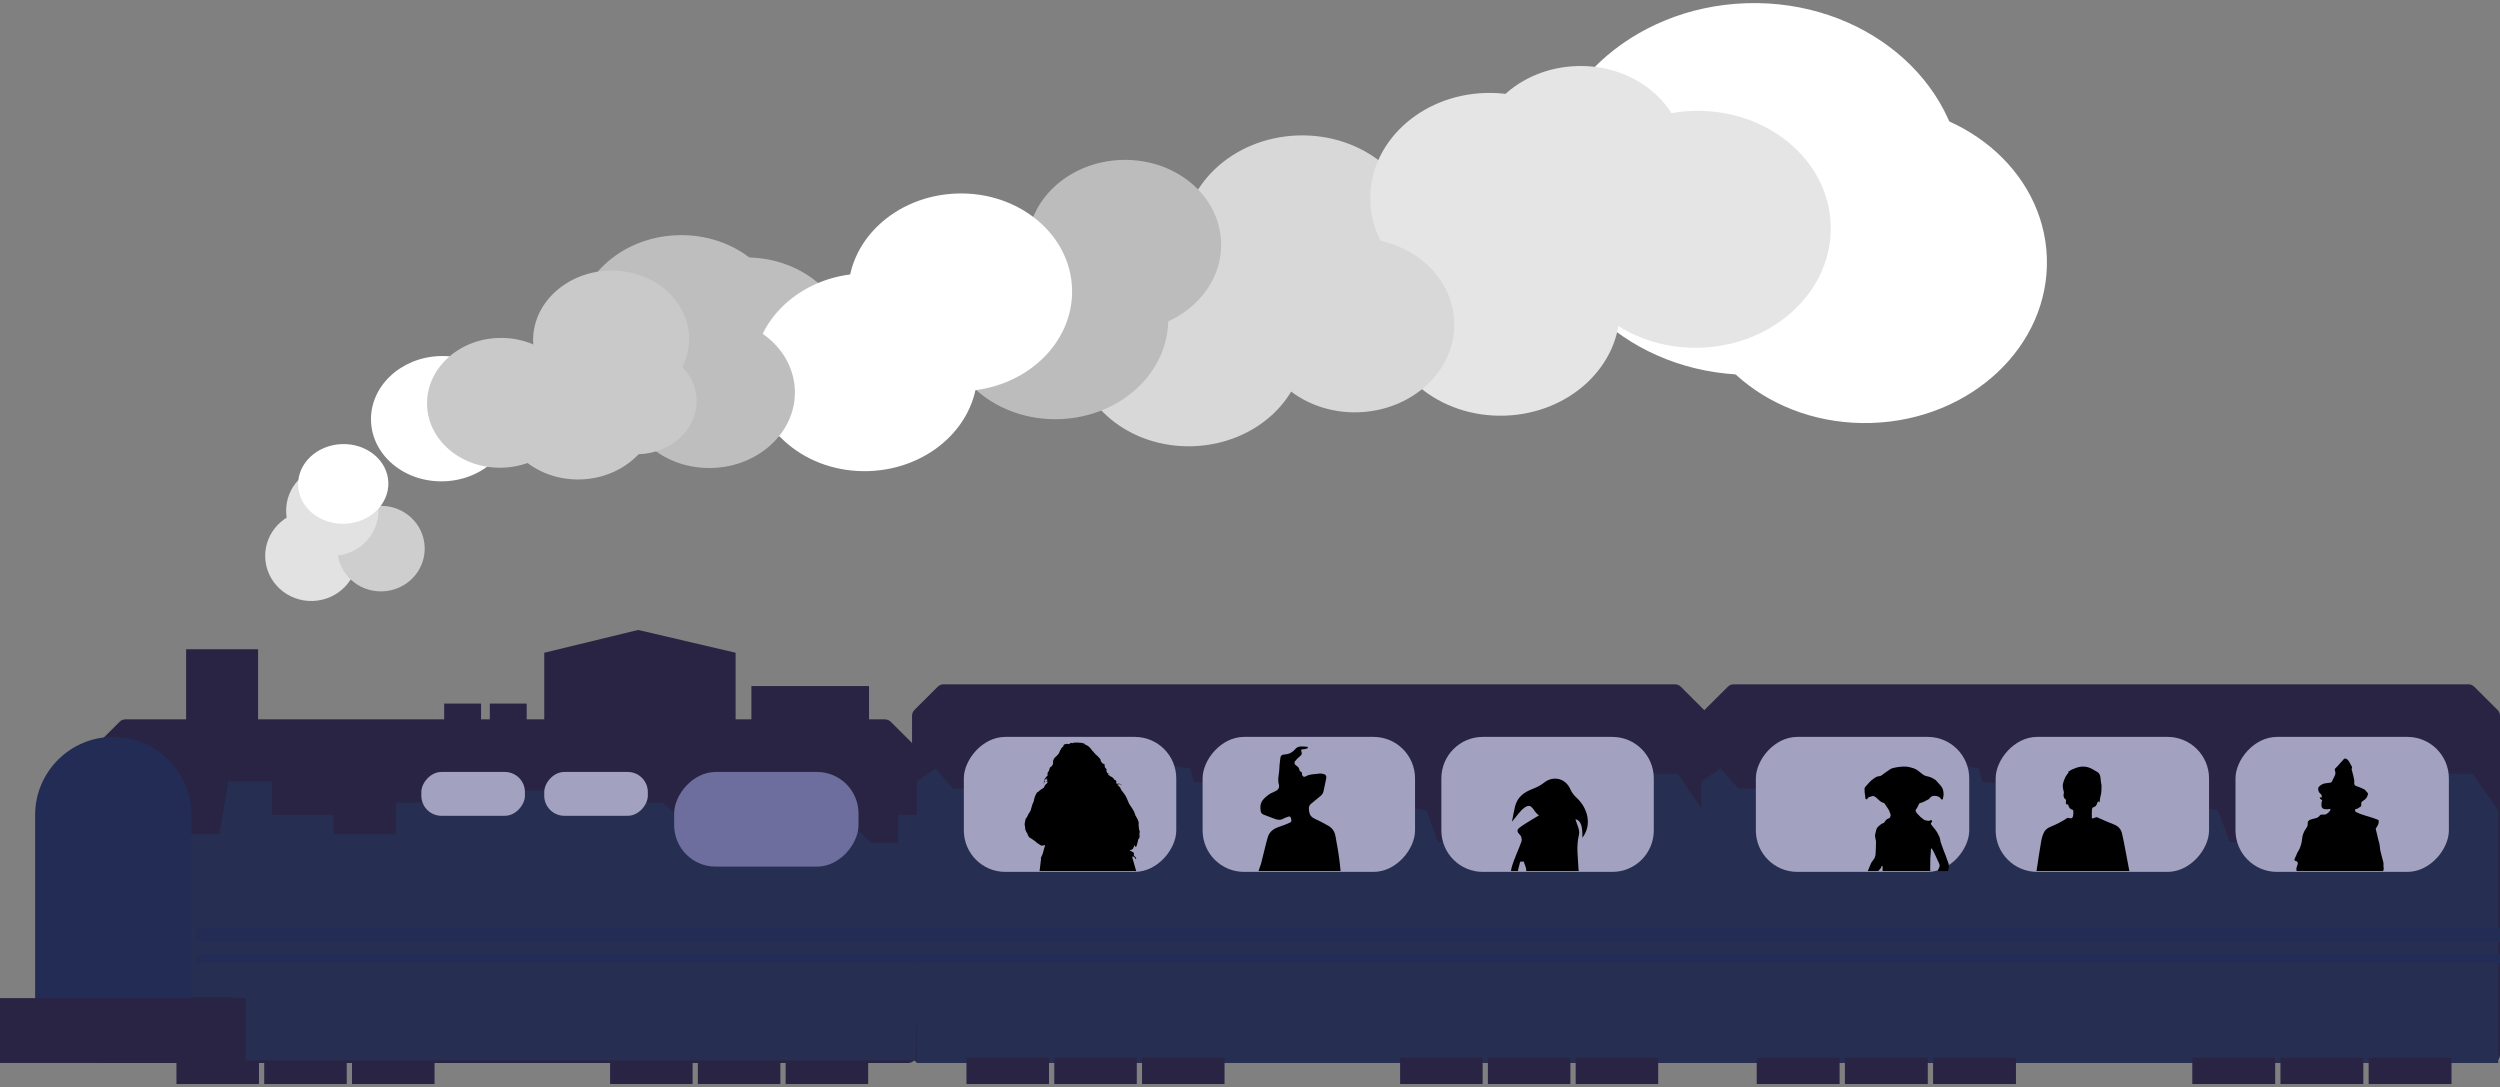 <?xml version="1.0" encoding="UTF-8"?> <svg xmlns="http://www.w3.org/2000/svg" width="729" height="317" viewBox="0 0 729 317" fill="none"><rect x="0" y="0" width="729" height="317" fill="#808080" stroke="none"/><path d="M497.602 208.725V307.546C497.602 308.883 496.518 309.966 495.182 309.966H268.37C267.033 309.966 265.95 308.883 265.95 307.546V208.725C265.95 208.082 266.205 207.466 266.66 207.012L273.432 200.249C273.886 199.796 274.501 199.542 275.142 199.542H488.409C489.05 199.542 489.665 199.796 490.119 200.249L496.892 207.012C497.346 207.466 497.602 208.082 497.602 208.725Z" fill="#292443"></path><path d="M496.578 236.35V309.967H267.23V227.915L272.824 224.081L277.909 229.96H287.317L340.459 223.058L347.07 224.081L348.087 227.915L403.008 234.049L415.976 236.35L419.281 245.552H467.083L475.728 225.614H489.204L496.578 236.35Z" fill="#262F52"></path><rect width="24.061" height="7.668" transform="matrix(-1 0 0 1 483.527 308.433)" fill="#292443"></rect><rect width="24.061" height="7.668" transform="matrix(-1 0 0 1 357.078 308.433)" fill="#292443"></rect><rect width="24.061" height="7.668" transform="matrix(-1 0 0 1 457.93 308.433)" fill="#292443"></rect><rect width="24.061" height="7.668" transform="matrix(-1 0 0 1 331.484 308.433)" fill="#292443"></rect><rect width="24.061" height="7.668" transform="matrix(-1 0 0 1 432.336 308.433)" fill="#292443"></rect><rect width="24.061" height="7.668" transform="matrix(-1 0 0 1 305.887 308.433)" fill="#292443"></rect><rect width="61.944" height="39.364" rx="12.1" transform="matrix(-1 0 0 1 343 214.879)" fill="#A2A2C0"></rect><path d="M482.246 226.979C482.246 220.296 476.829 214.879 470.146 214.879H432.402C425.719 214.879 420.302 220.296 420.302 226.979V242.143C420.302 248.826 425.719 254.243 432.402 254.243H470.146C476.829 254.243 482.246 248.826 482.246 242.143V226.979Z" fill="#A2A2C0"></path><rect width="61.944" height="39.364" rx="12.1" transform="matrix(-1 0 0 1 412.625 214.879)" fill="#A2A2C0"></rect><rect width="233.444" height="4.09" transform="matrix(-1 0 0 1 498.117 270.602)" fill="#222C54"></rect><rect width="233.444" height="2.556" transform="matrix(-1 0 0 1 498.117 278.271)" fill="#222C54"></rect><path d="M729 208.728V307.546C729 308.883 727.917 309.966 726.58 309.966H498.745C497.409 309.966 496.325 308.883 496.325 307.546V208.728C496.325 208.083 496.582 207.466 497.039 207.011L503.845 200.245C504.298 199.795 504.911 199.542 505.551 199.542H719.775C720.414 199.542 721.027 199.795 721.481 200.245L728.286 207.011C728.743 207.466 729 208.083 729 208.728Z" fill="#292443"></path><path d="M728.488 236.35V309.967H496.069V227.915L501.737 224.081L506.891 229.96H516.425L570.278 223.058L576.977 224.081L578.008 227.915L633.665 234.049L646.806 236.35L650.156 245.552H698.598L707.359 225.614H721.016L728.488 236.35Z" fill="#262F52"></path><rect width="232.932" height="4.09" transform="matrix(-1 0 0 1 729 270.602)" fill="#222C54"></rect><rect width="232.932" height="2.556" transform="matrix(-1 0 0 1 729 278.271)" fill="#222C54"></rect><rect width="24.167" height="7.668" transform="matrix(-1 0 0 1 714.859 308.433)" fill="#292443"></rect><rect width="24.167" height="7.668" transform="matrix(-1 0 0 1 587.852 308.433)" fill="#292443"></rect><rect width="24.167" height="7.668" transform="matrix(-1 0 0 1 689.148 308.433)" fill="#292443"></rect><rect width="24.167" height="7.668" transform="matrix(-1 0 0 1 562.141 308.433)" fill="#292443"></rect><rect width="24.167" height="7.668" transform="matrix(-1 0 0 1 663.441 308.433)" fill="#292443"></rect><rect width="24.167" height="7.668" transform="matrix(-1 0 0 1 536.43 308.433)" fill="#292443"></rect><rect width="62.218" height="39.364" rx="12.1" transform="matrix(-1 0 0 1 574.227 214.879)" fill="#A2A2C0"></rect><rect width="62.218" height="39.364" rx="12.1" transform="matrix(-1 0 0 1 714.09 214.879)" fill="#A2A2C0"></rect><rect width="62.218" height="39.364" rx="12.1" transform="matrix(-1 0 0 1 644.156 214.879)" fill="#A2A2C0"></rect><path d="M267.234 218.949V307.547C267.234 308.883 266.151 309.967 264.814 309.967H29.811C28.475 309.967 27.392 308.883 27.392 307.547V218.949C27.392 218.307 27.647 217.691 28.102 217.237L34.874 210.474C35.328 210.021 35.943 209.766 36.584 209.766H258.042C258.683 209.766 259.298 210.021 259.752 210.474L266.524 217.237C266.979 217.691 267.234 218.307 267.234 218.949Z" fill="#292443"></path><rect width="24.061" height="7.668" transform="matrix(-1 0 0 1 253.156 308.433)" fill="#292443"></rect><rect width="24.061" height="7.668" transform="matrix(-1 0 0 1 126.711 308.433)" fill="#292443"></rect><rect width="24.061" height="7.668" transform="matrix(-1 0 0 1 227.559 308.433)" fill="#292443"></rect><rect width="24.061" height="7.668" transform="matrix(-1 0 0 1 101.109 308.433)" fill="#292443"></rect><rect width="24.061" height="7.668" transform="matrix(-1 0 0 1 201.961 308.433)" fill="#292443"></rect><rect width="24.061" height="7.668" transform="matrix(-1 0 0 1 75.516 308.433)" fill="#292443"></rect><path d="M268.516 237.628L266.98 309.2H68.092V290.795H56.317H45.823V243.251H63.996L66.556 227.915H79.355V237.628H97.272V243.251H115.446V234.049H125.173L148.978 230.471H161.009L180.974 234.049H193.261L199.148 239.417H247.27L254.181 245.807H261.86V237.628H268.516Z" fill="#262F52"></path><path d="M55.805 237.66C55.805 225.078 45.605 214.878 33.023 214.878C20.442 214.878 10.242 225.078 10.242 237.66V305.366H55.805V237.66Z" fill="#222C54"></path><rect width="71.671" height="18.915" transform="matrix(-1 0 0 1 71.672 291.051)" fill="#292443"></rect><rect width="34.3" height="12.781" transform="matrix(-1 0 0 1 253.41 200.053)" fill="#292443"></rect><path d="M214.504 190.339L186.091 183.693L158.703 190.339V212.833H214.504V190.339Z" fill="#292443"></path><rect width="10.751" height="6.646" transform="matrix(-1 0 0 1 153.582 205.165)" fill="#292443"></rect><rect width="10.751" height="6.646" transform="matrix(-1 0 0 1 140.273 205.165)" fill="#292443"></rect><rect width="20.989" height="25.561" transform="matrix(-1 0 0 1 75.258 189.317)" fill="#292443"></rect><rect width="30.204" height="12.781" rx="5.859" transform="matrix(-1 0 0 1 188.906 225.103)" fill="#A2A2C0"></rect><rect width="30.204" height="12.781" rx="5.859" transform="matrix(-1 0 0 1 153.07 225.103)" fill="#A2A2C0"></rect><rect width="53.754" height="27.606" rx="12.1" transform="matrix(-1 0 0 1 250.34 225.103)" fill="#6D6E9D"></rect><rect width="211.43" height="4.09" transform="matrix(-1 0 0 1 268.77 270.602)" fill="#222C54"></rect><rect width="211.43" height="2.556" transform="matrix(-1 0 0 1 268.77 278.271)" fill="#222C54"></rect><g clip-path="url(#clip0_2002_850)"><path d="M335.152 275.686C334.805 275.904 334.457 276.122 334.11 276.34C333.963 276.372 333.825 276.392 333.692 276.432C332.47 276.798 331.238 277.131 329.984 277.384C329.862 277.408 329.741 277.429 329.619 277.45C329.335 277.498 329.301 277.479 329.233 277.204C329.183 277.007 329.142 276.809 329.091 276.588C329.003 276.627 328.922 276.657 328.847 276.7C328.698 276.784 328.566 276.791 328.505 276.614C328.429 276.394 328.275 276.407 328.067 276.403C327.714 276.395 327.362 276.318 327.01 276.27C326.931 276.586 327.085 276.745 327.405 276.671C327.715 276.601 328.064 276.828 328.032 277.127C327.972 277.707 327.972 278.309 327.618 278.824C327.455 279.06 327.26 279.276 327.083 279.505C327.031 279.573 326.969 279.649 326.958 279.726C326.88 280.246 326.803 280.766 326.749 281.288C326.692 281.842 326.661 282.397 326.62 282.952C326.617 282.976 326.629 283.011 326.616 283.025C326.402 283.247 326.553 283.493 326.571 283.727C326.6 284.076 326.645 284.426 326.698 284.773C326.717 284.891 326.749 285.026 326.825 285.115C326.925 285.232 327.065 285.326 327.204 285.405C327.429 285.533 327.492 285.724 327.499 285.953C327.504 286.148 327.52 286.343 327.542 286.536C327.561 286.701 327.593 286.864 327.624 287.053C327.555 287.034 327.514 287.022 327.47 287.009C327.421 287.093 327.374 287.174 327.327 287.255C327.307 287.253 327.287 287.251 327.268 287.248C327.236 287.086 327.203 286.925 327.161 286.709C327.14 286.797 327.117 286.838 327.124 286.873C327.219 287.306 327.309 287.741 327.422 288.172C327.478 288.382 327.5 288.579 327.417 288.789C327.374 288.896 327.35 289.018 327.351 289.133C327.359 289.586 327.038 289.777 326.688 289.998C326.086 290.378 325.419 290.314 324.764 290.334C324.128 290.353 323.488 290.348 322.852 290.307C322.388 290.276 321.929 290.169 321.466 290.098C321.312 290.073 321.291 289.987 321.31 289.855C321.427 289.026 321.51 288.195 321.444 287.355C321.427 287.128 321.448 286.898 321.444 286.67C321.442 286.58 321.419 286.49 321.405 286.399C321.382 286.242 321.346 286.084 321.338 285.925C321.328 285.738 321.329 285.554 321.172 285.41C321.152 285.392 321.139 285.357 321.137 285.328C321.12 285.098 321.114 284.867 321.092 284.638C321.064 284.337 321.026 284.037 320.994 283.754C320.911 283.729 320.833 283.705 320.751 283.68C320.889 283.374 320.745 283.118 320.681 282.862C320.527 282.244 320.322 281.636 320.178 281.014C320.102 280.687 320.095 280.342 320.087 280.003C320.085 279.9 320.175 279.793 320.229 279.691C320.258 279.638 320.314 279.595 320.334 279.539C320.405 279.336 320.337 279.265 320.116 279.28C319.941 279.292 319.764 279.302 319.59 279.292C319.311 279.277 319.093 279.116 319.042 278.866C318.918 278.254 318.799 277.641 318.699 277.025C318.628 276.587 318.61 276.141 318.539 275.703C318.47 275.283 318.607 274.925 318.822 274.576C318.906 274.439 318.972 274.292 319.046 274.15C319.027 274.13 319.009 274.11 318.989 274.09C318.481 274.144 317.973 274.228 317.465 274.24C317.051 274.249 316.863 274.445 316.773 274.782C316.743 274.892 316.747 275.013 316.745 275.129C316.743 275.348 316.698 275.545 316.493 275.682C316.454 275.708 316.411 275.754 316.403 275.797C316.336 276.185 316.274 276.575 316.218 276.965C316.211 277.012 316.243 277.078 316.28 277.114C316.534 277.361 316.6 277.692 316.622 278.002C316.659 278.534 316.877 279.006 317.129 279.449C317.474 280.054 317.518 280.645 317.312 281.287C317.082 282.001 316.879 282.724 316.665 283.443C316.63 283.557 316.62 283.663 316.774 283.712C316.801 283.721 316.833 283.753 316.836 283.778C316.875 284.035 316.891 284.29 316.781 284.537C316.775 284.435 316.767 284.334 316.764 284.232C316.758 284.089 316.66 284.065 316.535 284.061C316.527 284.089 316.515 284.113 316.516 284.136C316.549 284.716 316.591 285.295 316.619 285.876C316.646 286.462 316.79 287.044 316.69 287.637C316.657 287.837 316.585 287.971 316.372 288.026C315.876 288.154 315.382 288.288 314.888 288.416C314.845 288.427 314.793 288.434 314.753 288.423C314.256 288.282 313.892 288.59 313.489 288.761C313.472 288.769 313.46 288.787 313.443 288.795C313.237 288.875 313.088 288.99 313.04 289.217C313.015 289.342 312.901 289.402 312.757 289.437C312.469 289.506 312.195 289.627 311.908 289.689C311.383 289.803 310.855 289.904 310.323 289.985C309.422 290.124 308.519 290.044 307.618 289.963C307.348 289.939 307.079 289.906 306.795 289.875C306.808 289.789 306.817 289.724 306.825 289.666C306.596 289.457 306.65 289.188 306.638 288.936C306.635 288.852 306.645 288.767 306.644 288.682C306.622 287.753 306.794 286.863 307.351 286.088C307.556 285.802 307.896 285.603 308.175 285.365C308.217 285.33 308.264 285.301 308.357 285.233C308.212 285.241 308.124 285.255 308.039 285.246C307.999 285.242 307.951 285.202 307.93 285.166C307.921 285.152 307.968 285.087 308.001 285.075C308.97 284.724 309.609 283.932 310.453 283.414C310.508 283.381 310.551 283.282 310.547 283.215C310.537 283.012 310.516 282.808 310.473 282.608C310.37 282.118 310.249 281.631 310.142 281.14C310.116 281.019 310.052 280.989 309.929 280.982C308.897 280.92 307.866 280.849 306.835 280.784C306.545 280.766 306.249 280.788 305.981 280.64C305.872 280.58 305.809 280.514 305.819 280.393C305.819 280.381 305.819 280.368 305.818 280.356C305.785 279.997 305.786 280.001 305.412 280.045C305.122 280.079 304.83 280.098 304.538 280.124C304.395 280.137 304.287 280.116 304.31 279.941C304.324 279.836 304.265 279.799 304.161 279.797C304.083 279.797 304.005 279.787 303.927 279.783C303.677 279.772 303.638 279.728 303.638 279.495C303.638 278.835 303.65 278.173 303.629 277.514C303.589 276.223 303.546 274.932 303.471 273.644C303.426 272.855 303.312 272.071 303.242 271.284C303.185 270.644 303.149 270.003 303.101 269.364C303.053 268.704 302.987 268.046 302.956 267.387C302.927 266.765 302.822 266.149 302.89 265.519C302.936 265.093 302.858 264.657 302.856 264.224C302.853 263.732 302.848 263.238 302.893 262.749C302.992 261.68 303.079 260.613 303.06 259.536C303.037 258.283 303.079 257.028 303.094 255.774C303.096 255.66 303.105 255.558 302.974 255.487C302.929 255.463 302.895 255.366 302.908 255.313C303.214 253.958 303.28 252.573 303.474 251.205C303.497 251.04 303.523 250.874 303.548 250.709C303.553 250.672 303.572 250.632 303.561 250.599C303.421 250.135 303.694 249.757 303.876 249.377C304.151 248.806 304.243 248.194 304.417 247.599C304.499 247.32 304.598 247.045 304.678 246.764C304.709 246.656 304.708 246.541 304.725 246.395C304.632 246.421 304.584 246.433 304.538 246.446C304.395 246.487 304.256 246.55 304.11 246.568C303.802 246.607 303.513 246.585 303.256 246.365C303.036 246.176 302.769 246.036 302.524 245.873C302.454 245.827 302.378 245.785 302.322 245.727C301.839 245.238 301.24 244.888 300.675 244.498C300.654 244.484 300.634 244.465 300.611 244.458C299.996 244.252 299.83 243.73 299.635 243.223C299.56 243.028 299.46 242.839 299.343 242.663C299.038 242.204 298.896 241.708 298.912 241.167C298.915 241.064 298.912 240.949 298.867 240.86C298.761 240.655 298.744 240.454 298.79 240.233C298.873 239.833 298.935 239.429 299.012 239.028C299.068 238.737 299.23 238.504 299.446 238.296C299.517 238.227 299.56 238.124 299.6 238.031C299.678 237.854 299.721 237.662 299.818 237.497C300.021 237.155 300.253 236.826 300.467 236.489C300.507 236.427 300.524 236.352 300.544 236.28C300.702 235.733 300.853 235.183 301.018 234.636C301.061 234.489 301.135 234.348 301.21 234.211C301.441 233.793 301.51 233.333 301.609 232.879C301.738 232.285 302.001 231.742 302.307 231.215C302.352 231.137 302.424 231.039 302.504 231.018C302.786 230.944 302.911 230.703 303.115 230.548C303.402 230.33 303.692 230.102 304.016 229.941C304.387 229.757 304.509 229.444 304.655 229.12C304.719 228.974 304.822 228.837 304.934 228.719C305.124 228.516 305.421 228.398 305.465 228.081C305.472 228.031 305.517 227.984 305.569 227.894C305.379 227.958 305.259 227.997 305.092 228.053C305.174 227.913 305.229 227.814 305.288 227.718C305.329 227.651 305.387 227.592 305.416 227.522C305.486 227.353 305.405 227.271 305.208 227.298C305.147 227.307 305.086 227.319 305.011 227.332C305.116 227.22 305.213 227.116 305.346 226.975C305.072 226.996 304.907 227.102 304.811 227.259C304.719 227.409 304.687 227.593 304.638 227.732C304.683 227.786 304.748 227.844 304.739 227.857C304.625 228.024 304.519 228.204 304.373 228.344C304.275 228.438 304.116 228.476 303.963 228.508C304.468 228.388 304.472 227.977 304.553 227.615C304.619 227.318 304.611 226.979 304.9 226.784C305.099 226.651 305.126 226.409 305.343 226.287C305.485 226.207 305.553 225.815 305.507 225.718C305.458 225.745 305.41 225.772 305.383 225.786C305.449 225.574 305.498 225.357 305.585 225.157C305.635 225.043 305.741 224.946 305.837 224.856C305.915 224.783 305.925 224.727 305.928 224.614C305.931 224.404 306.028 224.193 306.103 223.988C306.2 223.72 306.44 223.579 306.676 223.439C306.714 223.416 306.763 223.392 306.779 223.358C306.861 223.184 306.94 223.007 307.008 222.829C307.102 222.583 307.11 222.341 307.058 222.075C307.025 221.91 307.147 221.712 307.218 221.535C307.288 221.362 307.363 221.186 307.474 221.035C307.578 220.893 307.729 220.784 307.86 220.662C307.985 220.546 308.121 220.441 308.234 220.316C308.444 220.084 308.642 219.842 308.843 219.601C308.873 219.565 308.915 219.502 308.902 219.473C308.819 219.295 308.97 219.205 309.045 219.086C309.077 219.034 309.182 219.015 309.088 218.909C309.061 218.879 309.093 218.695 309.259 218.643C309.455 218.582 309.472 218.491 309.38 218.315C309.592 218.103 309.807 217.891 310.018 217.675C310.047 217.645 310.072 217.599 310.073 217.56C310.091 217.234 310.334 217.087 310.604 216.983C310.875 216.879 311.16 216.873 311.446 216.955C311.633 217.009 311.829 217.06 311.916 216.796C311.931 216.75 312.049 216.729 312.124 216.709C312.292 216.663 312.461 216.626 312.647 216.581C312.616 216.626 312.589 216.665 312.563 216.703C312.572 216.718 312.58 216.732 312.589 216.746C312.667 216.716 312.743 216.684 312.822 216.658C312.941 216.622 313.06 216.575 313.182 216.562C313.446 216.535 313.713 216.509 313.978 216.515C314.279 216.521 314.58 216.566 314.881 216.589C315.025 216.6 315.17 216.598 315.315 216.608C315.386 216.612 315.471 216.61 315.522 216.646C315.659 216.746 315.785 216.799 315.967 216.742C316.034 216.721 316.199 216.803 316.218 216.867C316.301 217.134 316.548 217.15 316.755 217.243C316.945 217.329 317.128 217.437 317.297 217.557C317.461 217.674 317.616 217.809 317.756 217.953C317.943 218.146 318.122 218.349 318.287 218.559C318.383 218.681 318.437 218.831 318.52 218.962C318.552 219.012 318.605 219.072 318.66 219.084C318.868 219.131 318.926 219.301 319.018 219.446C319.063 219.517 319.113 219.588 319.172 219.648C319.347 219.826 319.528 220 319.708 220.175C319.893 220.353 320.088 220.525 320.268 220.709C320.433 220.878 320.588 221.056 320.738 221.238C320.817 221.334 320.884 221.441 320.942 221.549C320.957 221.577 320.917 221.63 320.901 221.672C320.901 221.672 320.901 221.672 320.902 221.672C320.944 221.719 320.985 221.765 321.033 221.819C320.934 221.891 320.874 221.944 321.035 222.042C321.161 222.119 321.233 222.273 321.33 222.393C321.378 222.451 321.416 222.518 321.474 222.563C321.599 222.658 321.733 222.741 321.882 222.842C321.879 222.788 321.877 222.748 321.873 222.671C321.956 222.765 322.015 222.831 322.073 222.898C322.073 222.898 322.073 222.897 322.073 222.896C322.073 222.898 322.075 222.9 322.075 222.902L322.072 222.899C322.094 223.041 322.147 223.188 322.129 223.326C322.086 223.694 322.284 223.929 322.55 224.152C322.624 224.215 322.645 224.338 322.681 224.436C322.709 224.515 322.726 224.597 322.715 224.7C322.677 224.655 322.639 224.61 322.57 224.527C322.614 224.701 322.637 224.838 322.684 224.967C322.736 225.111 322.801 225.252 322.877 225.387C322.906 225.439 322.976 225.495 323.033 225.504C323.339 225.55 323.468 225.754 323.562 225.997C323.42 225.855 323.337 225.644 323.095 225.643C323.138 225.767 323.152 225.915 323.234 226.007C323.314 226.094 323.465 226.125 323.558 226.169C323.659 226.256 323.736 226.376 323.842 226.408C324.292 226.543 324.597 226.834 324.873 227.199C324.82 227.207 324.786 227.212 324.753 227.216C324.754 227.227 324.753 227.245 324.757 227.249C324.932 227.338 325.105 227.428 325.282 227.511C325.349 227.541 325.625 227.891 325.589 227.947C325.554 228.001 325.468 228.025 325.411 228.058C325.459 228.155 325.558 228.268 325.557 228.378C325.557 228.587 325.703 228.545 325.818 228.558C325.874 228.564 325.933 228.539 325.99 228.526C326.351 228.443 326.647 228.595 326.932 228.769C326.985 228.802 327.008 228.878 327.045 228.935C327.03 228.947 327.015 228.959 327 228.971C326.963 228.944 326.923 228.921 326.891 228.89C326.537 228.546 326.198 228.634 325.854 228.837C325.829 228.851 325.803 228.907 325.814 228.924C325.833 228.957 325.877 228.994 325.913 228.997C326.145 229.016 326.239 229.161 326.317 229.345C326.342 229.406 326.44 229.456 326.515 229.475C326.604 229.497 326.704 229.48 326.804 229.5C326.712 229.524 326.619 229.549 326.548 229.568C326.719 229.871 326.878 230.169 327.052 230.459C327.139 230.603 327.239 230.742 327.35 230.87C327.923 231.536 328.373 232.269 328.697 233.072C328.85 233.452 329.013 233.829 329.173 234.206C329.202 234.275 329.233 234.344 329.273 234.406C329.618 234.935 329.97 235.461 330.31 235.992C330.415 236.156 330.492 236.333 330.583 236.504C330.648 236.624 330.724 236.74 330.775 236.866C330.861 237.082 330.931 237.305 331.008 237.525C331.035 237.606 331.04 237.699 331.087 237.768C331.493 238.361 331.808 238.992 332.003 239.676C332.062 239.881 332.1 240.064 332.023 240.285C331.965 240.455 332.021 240.663 332.04 240.854C332.072 241.186 332.106 241.518 332.156 241.846C332.178 241.991 332.229 242.133 332.286 242.27C332.375 242.483 332.359 242.685 332.297 242.903C332.251 243.063 332.231 243.246 332.263 243.407C332.357 243.861 332.335 244.284 332.007 244.651C331.8 244.885 331.85 245.184 331.759 245.446C331.746 245.485 331.756 245.532 331.744 245.573C331.644 245.93 331.543 246.286 331.44 246.642C331.423 246.701 331.412 246.779 331.369 246.809C331.291 246.864 331.186 246.924 331.103 246.913C331.04 246.905 330.974 246.795 330.944 246.718C330.915 246.643 330.93 246.551 330.927 246.467C330.911 246.46 330.895 246.454 330.878 246.448C330.742 246.715 330.576 246.974 330.479 247.253C330.371 247.564 330.183 247.745 329.845 247.795C329.707 247.816 329.572 247.85 329.382 247.889C329.463 247.952 329.502 247.988 329.545 248.014C329.892 248.219 330.242 248.421 330.587 248.628C330.622 248.65 330.648 248.704 330.655 248.747C330.664 248.801 330.659 248.861 330.642 248.913C330.514 249.317 330.715 249.59 331.017 249.845C331.151 249.958 331.242 250.124 331.327 250.279C331.35 250.319 331.28 250.407 331.252 250.472C331.183 250.446 331.089 250.436 331.048 250.388C330.98 250.308 330.948 250.203 330.897 250.109C330.75 249.835 330.49 249.756 330.187 249.72C330.155 250.051 330.251 250.342 330.34 250.639C330.67 251.744 331.004 252.849 331.306 253.961C331.759 255.631 332.185 257.307 332.628 258.978C332.887 259.958 332.991 260.959 333.112 261.959C333.196 262.652 333.325 263.34 333.422 264.031C333.518 264.717 333.591 265.406 333.69 266.092C333.847 267.174 334.018 268.255 334.18 269.337C334.269 269.93 334.339 270.526 334.439 271.116C334.545 271.744 334.691 272.365 334.791 272.993C334.843 273.314 334.835 273.642 334.852 273.968C334.856 274.029 334.839 274.094 334.854 274.152C334.956 274.563 335.02 274.754 335.101 275.101C335.131 275.23 335.163 275.428 335.149 275.685L335.152 275.686Z" fill="black"></path></g><g clip-path="url(#clip1_2002_850)"><path d="M681.817 274.265C681.32 274.632 680.782 274.763 680.654 275.348C680.549 275.824 680.13 276.139 679.63 276.332C679.191 276.502 678.909 276.791 678.799 277.205C678.407 278.707 677.216 279.297 675.618 278.776C674.486 278.406 674.098 277.698 674.515 276.68C674.639 276.375 674.866 276.103 675.064 275.826C675.24 275.581 675.427 275.34 675.634 275.116C675.959 274.764 676.035 274.448 675.648 274.074C675.468 273.9 675.369 273.64 675.288 273.404C675.21 273.174 675.076 273.12 674.832 273.144C673.623 273.264 673.381 273.107 673.534 272.03C673.647 271.233 673.597 270.478 673.465 269.69C673.218 268.208 673.012 266.711 672.946 265.216C672.877 263.621 672.596 262.014 673.105 260.421C673.256 259.948 673.205 259.42 673.221 258.916C673.224 258.814 673.14 258.681 673.051 258.609C672.832 258.432 672.586 258.283 672.339 258.114C672.299 258.244 672.239 258.463 672.163 258.679C672.064 258.962 671.815 259.056 671.536 258.968C671.396 258.923 671.293 258.75 671.205 258.617C671.174 258.57 671.218 258.463 671.26 258.401C671.891 257.456 671.869 257.209 671.118 256.346C670.848 256.034 670.579 255.715 670.371 255.368C670.126 254.961 669.923 254.531 669.749 254.095C669.566 253.634 669.551 253.161 669.78 252.694C669.868 252.515 669.92 252.317 669.963 252.123C670.073 251.629 670.111 251.199 669.353 251.053C668.976 250.981 669.046 250.615 669.164 250.339C669.43 249.723 669.697 249.108 669.985 248.5C670.104 248.246 670.301 248.022 670.423 247.769C670.908 246.767 671.202 245.723 671.292 244.629C671.389 243.452 671.834 242.376 672.56 241.395C672.824 241.039 672.953 240.661 672.925 240.23C672.881 239.559 673.086 239.246 673.787 238.985C674.18 238.839 674.597 238.742 675.011 238.65C675.572 238.525 676.089 238.341 676.392 237.865C676.553 237.613 676.776 237.521 677.087 237.534C677.368 237.546 677.652 237.557 677.929 237.528C678.553 237.463 679.484 236.612 679.6 235.987C679.439 235.951 679.217 235.836 679.117 235.892C678.766 236.091 678.416 235.913 678.07 235.954C677.411 236.032 676.862 235.418 676.93 234.727C676.955 234.476 676.936 234.221 676.975 233.973C677.011 233.746 677.098 233.523 677.142 233.371C676.912 233.191 676.715 233.064 676.562 232.905C676.479 232.819 676.47 232.674 676.427 232.556C676.557 232.537 676.688 232.513 676.819 232.498C676.875 232.492 676.934 232.508 677.072 232.522C677.005 232.185 677.087 231.857 676.773 231.597C676.113 231.051 675.821 230.391 676.075 229.596C676.121 229.45 676.29 229.328 676.421 229.213C676.912 228.773 677.474 228.462 678.189 228.403C678.667 228.363 679.142 228.294 679.613 228.211C679.734 228.19 679.882 228.088 679.933 227.988C680.237 227.401 680.51 226.801 680.807 226.211C681.051 225.726 681.067 225.236 680.878 224.739C680.755 224.414 680.825 224.18 681.118 223.928C681.506 223.593 681.815 223.182 682.155 222.804C682.284 222.661 682.407 222.513 682.538 222.371C682.785 222.099 683.06 221.845 683.278 221.556C683.641 221.072 684.034 221.073 684.538 221.527C685.183 222.11 685.372 222.909 685.823 223.583C685.882 223.672 685.887 223.836 685.836 223.93C685.647 224.279 685.793 224.578 685.895 224.918C686.14 225.746 686.323 226.59 686.483 227.435C686.547 227.778 686.485 228.139 686.486 228.492C686.487 228.864 686.792 229.133 687.192 229.257C687.7 229.415 688.185 229.635 688.676 229.835C688.847 229.904 688.998 230.019 689.172 230.066C689.728 230.216 689.877 230.719 690.245 231.03C690.727 231.438 690.406 231.857 690.26 232.276C690.02 232.963 689.365 233.299 688.796 233.715C688.671 233.808 688.568 233.98 688.55 234.126C688.512 234.426 688.538 234.732 688.538 235.067C688.331 235.207 688.072 235.366 687.834 235.547C687.607 235.719 687.41 235.868 687.065 235.881C686.688 235.896 686.745 236.255 686.752 236.489C686.756 236.598 686.91 236.739 687.035 236.801C687.432 236.999 687.843 237.177 688.26 237.339C688.618 237.479 688.989 237.59 689.359 237.704C690.194 237.964 691.035 238.21 691.866 238.481C692.374 238.646 692.873 238.838 693.368 239.034C693.496 239.085 693.595 239.196 693.621 239.214C693.621 239.517 693.663 239.742 693.61 239.947C693.53 240.259 693.409 240.567 693.258 240.858C693.124 241.121 692.921 241.354 692.762 241.608C692.735 241.653 692.772 241.734 692.787 241.796C693.051 242.912 693.312 244.029 693.583 245.146C693.636 245.363 693.743 245.57 693.788 245.79C693.872 246.2 693.937 246.614 693.992 247.028C694.032 247.316 694.011 247.614 694.073 247.896C694.216 248.542 694.389 249.182 694.555 249.824C694.692 250.35 694.849 250.873 694.972 251.401C695.026 251.631 695.026 251.872 695.034 252.108C695.041 252.318 694.981 252.538 695.029 252.737C695.172 253.331 695.071 253.873 694.703 254.376C694.5 254.653 694.526 254.912 694.614 255.237C694.736 255.692 694.727 256.181 694.72 256.654C694.716 256.892 694.755 257.041 694.993 257.179C695.551 257.503 695.573 257.765 695.453 258.372C695.375 258.77 695.471 259.21 695.568 259.617C695.612 259.8 695.847 259.946 696.02 260.137C695.985 260.211 695.956 260.331 695.88 260.416C695.774 260.534 695.623 260.717 695.508 260.707C695.304 260.692 694.996 260.592 694.938 260.457C694.818 260.173 694.841 259.842 694.784 259.534C694.761 259.41 694.686 259.294 694.636 259.175C694.513 259.251 694.327 259.302 694.277 259.407C694.012 259.953 693.768 260.508 693.542 261.069C693.353 261.539 693.199 262.022 693.023 262.498C692.997 262.57 692.953 262.666 692.886 262.695C692.425 262.9 692.35 263.302 692.23 263.683C692.195 263.799 692.186 263.936 692.108 264.023C691.348 264.866 691.683 265.82 691.764 266.741C691.878 268.025 692.028 269.306 692.166 270.587C692.22 271.089 692.293 271.59 692.343 272.092C692.397 272.62 692.191 272.78 691.62 272.67C691.534 272.653 691.448 272.632 691.363 272.611C690.811 272.474 690.381 272.818 690.436 273.334C690.48 273.743 690.551 274.16 690.506 274.564C690.475 274.846 690.335 275.166 690.125 275.372C689.801 275.691 689.399 275.96 688.989 276.192C688.499 276.47 688.537 276.888 688.505 277.307C688.483 277.595 688.528 277.943 688.367 278.155C687.92 278.741 687.989 279.399 687.931 280.033C687.845 280.956 687.466 281.441 686.467 281.545C685.494 281.646 684.499 281.66 683.646 281.12C683.447 280.995 683.261 280.731 683.243 280.518C683.183 279.822 683.065 279.114 683.433 278.44C683.561 278.206 683.576 277.964 683.279 277.771C682.401 277.199 682.021 276.393 681.957 275.441C681.934 275.087 681.876 274.735 681.819 274.266L681.817 274.265Z" fill="black"></path></g><g clip-path="url(#clip2_2002_850)"><path d="M381.388 218.155C380.963 218.271 380.536 218.494 380.117 218.477C379.502 218.452 379.279 218.62 379.508 219.223C379.735 219.818 379.529 220.174 379.044 220.544C378.491 220.967 377.998 221.496 377.568 222.052C377.431 222.229 377.47 222.751 377.629 222.925C377.893 223.216 378.114 223.298 378.426 223.583C378.649 223.786 378.912 224.157 379.001 224.887C379.024 224.887 379.426 224.922 379.61 225.284C379.753 225.566 379.659 225.842 379.644 225.888C379.908 226.555 380.356 226.642 380.778 226.384C381.897 225.696 383.159 225.807 384.365 225.61C384.732 225.551 385.124 225.538 385.491 225.601C386.731 225.812 386.928 226.2 386.628 227.445C386.351 228.598 386.195 229.783 385.886 230.925C385.772 231.356 385.446 231.786 385.107 232.082C384.142 232.925 383.092 233.666 382.141 234.522C381.864 234.773 381.66 235.275 381.664 235.66C381.676 236.692 381.852 237.75 382.751 238.384C383.406 238.844 384.192 239.105 384.91 239.478C385.722 239.899 386.534 240.327 387.327 240.783C388.452 241.433 389.172 242.46 389.407 243.72C389.902 246.376 390.378 249.042 390.681 251.725C391.034 254.851 391.26 257.996 391.418 261.14C391.527 263.345 391.385 265.562 391.437 267.77C391.483 269.812 391.629 271.851 391.743 273.891C391.874 276.208 392.023 278.524 392.158 280.841C392.211 281.75 392.31 282.664 392.276 283.572C392.25 284.23 391.959 284.876 391.928 285.534C391.884 286.547 391.947 287.567 391.993 288.582C392.014 289.047 392.132 289.509 392.158 289.975C392.194 290.655 391.964 291.243 391.384 291.61C390.609 292.098 390.469 292.73 390.767 293.586C391.02 294.311 391.175 295.076 391.337 295.831C391.39 296.079 391.327 296.353 391.317 296.612C391.053 296.533 390.777 296.483 390.529 296.368C390.347 296.286 390.202 296.121 389.962 295.931C390.078 297.997 390.196 299.948 390.296 301.898C390.433 304.603 390.577 307.308 390.666 310.013C390.68 310.452 390.524 310.966 390.28 311.328C389.89 311.91 389.987 312.356 390.426 312.786C390.892 313.244 391.378 313.683 391.88 314.101C392.079 314.266 392.339 314.354 392.571 314.477C392.49 314.622 392.408 314.768 392.328 314.912C391.755 314.912 391.175 314.849 390.611 314.926C389.796 315.038 388.989 315.23 388.187 315.426C385.879 315.995 383.575 316.297 381.287 315.36C380.259 314.938 379.253 314.933 378.138 315.066C376.374 315.281 374.57 315.152 372.785 315.207C372.312 315.221 371.832 315.338 371.375 315.472C370.758 315.653 370.241 315.705 369.797 315.072C369.65 314.861 369.242 314.77 368.946 314.75C367.491 314.657 366.035 314.608 364.581 314.538C364.339 314.526 364.094 314.506 363.858 314.463C363.131 314.326 363.053 314.11 363.443 313.469C364.002 312.556 364.565 311.647 365.079 310.708C365.256 310.387 365.35 309.988 365.384 309.616C365.746 305.656 366.076 301.691 366.441 297.731C366.592 296.081 366.804 294.436 366.984 292.789C367.001 292.626 367.056 292.421 366.986 292.298C366.323 291.143 366.909 290.016 366.982 288.864C367.167 285.979 367.221 283.086 367.328 280.195C367.375 278.954 367.505 277.709 367.467 276.472C367.409 274.569 367.236 272.669 367.118 270.768C367.078 270.135 367.053 269.499 367.037 268.866C367.022 268.262 367.013 267.721 366.57 267.179C366.316 266.87 366.354 266.154 366.494 265.695C366.909 264.335 366.898 262.973 366.758 261.59C366.748 261.479 366.719 261.37 366.722 261.26C366.763 259.057 366.72 256.848 366.892 254.656C366.972 253.638 367.512 252.664 367.777 251.653C368.259 249.81 368.687 247.952 369.144 246.104C369.283 245.542 369.465 244.989 369.597 244.426C370.076 242.374 371.582 241.535 373.371 240.97C374.313 240.671 375.236 240.292 376.132 239.869C376.737 239.585 376.596 239.011 376.416 238.5C376.216 237.931 375.812 238.075 375.414 238.231C375.061 238.37 374.676 238.454 374.361 238.654C373.436 239.239 372.526 239.111 371.582 238.728C370.578 238.322 369.567 237.935 368.546 237.58C367.971 237.38 367.678 237.052 367.596 236.406C367.306 234.129 367.95 233.33 369.669 231.928C370.311 231.403 371.111 231.059 371.877 230.722C372.74 230.343 373.156 229.611 372.927 228.812C372.449 227.151 373.05 225.58 373.069 223.969C373.081 223.007 373.257 222.047 373.348 221.085C373.413 220.407 373.715 220.067 374.427 220.025C375.695 219.951 376.764 219.553 377.665 218.461C378.601 217.327 380.021 217.709 381.276 217.764C381.314 217.895 381.352 218.027 381.388 218.157V218.155Z" fill="black"></path></g><g clip-path="url(#clip3_2002_850)"><path d="M543.697 230.049C543.708 229.815 543.761 229.627 543.92 229.453C544.287 229.052 544.642 228.638 545.008 228.235C545.204 228.019 545.405 227.802 545.628 227.613C545.927 227.358 546.239 227.118 546.564 226.897C546.953 226.632 547.361 226.381 547.849 226.364C548.201 226.351 548.484 226.248 548.762 226.016C549.144 225.697 549.574 225.433 549.982 225.144C550.331 224.897 550.677 224.653 551.026 224.404C551.558 224.027 552.18 223.896 552.8 223.782C553.358 223.679 553.922 223.602 554.489 223.559C554.974 223.523 555.463 223.527 555.949 223.557C556.295 223.578 556.641 223.66 556.981 223.739C557.704 223.907 558.414 224.127 559.034 224.541C559.48 224.839 559.891 225.191 560.308 225.53C560.759 225.896 561.235 226.224 561.815 226.331C562.627 226.481 563.38 226.767 564.066 227.23C564.241 227.35 564.438 227.453 564.579 227.605C565.064 228.128 565.547 228.655 566 229.209C566.58 229.916 566.751 230.776 566.749 231.661C566.749 232.069 566.631 232.478 566.556 232.885C566.505 233.164 566.261 233.239 566.056 233.04C565.945 232.93 565.844 232.808 565.755 232.68C565.614 232.48 565.423 232.358 565.201 232.281C565.047 232.227 564.893 232.174 564.735 232.133C564.062 231.964 563.185 232.045 562.657 232.804C562.574 232.924 562.456 233.036 562.33 233.104C561.84 233.368 561.342 233.623 560.84 233.861C560.622 233.964 560.385 234.06 560.149 234.084C559.889 234.11 559.709 234.213 559.589 234.429C559.5 234.592 559.435 234.77 559.35 234.937C559.222 235.186 559.091 235.435 558.948 235.675C558.856 235.829 558.702 235.958 558.647 236.123C558.595 236.275 558.58 236.489 558.649 236.622C558.8 236.908 558.997 237.176 559.211 237.418C559.748 238.027 560.361 238.554 561.022 239.019C561.15 239.109 561.31 239.157 561.464 239.197C561.693 239.259 561.926 239.298 562.159 239.347C562.347 239.386 562.522 239.382 562.7 239.277C562.817 239.206 562.971 239.161 563.106 239.165C563.204 239.167 563.339 239.247 563.388 239.332C563.431 239.405 563.401 239.547 563.36 239.639C563.313 239.744 563.211 239.823 563.142 239.92C563.046 240.055 562.99 240.207 563.089 240.357C563.219 240.554 563.362 240.745 563.512 240.93C563.779 241.262 564.057 241.584 564.322 241.916C564.833 242.553 565.169 243.292 565.524 244.019C565.648 244.272 565.69 244.566 565.757 244.847C565.814 245.091 565.827 245.348 565.906 245.582C566.178 246.377 566.464 247.166 566.757 247.955C566.988 248.573 567.245 249.177 567.478 249.795C567.653 250.264 567.758 250.766 567.98 251.21C568.384 252.012 568.367 252.824 568.145 253.646C567.954 254.342 567.67 255.007 567.253 255.607C567.097 255.832 566.95 256.062 566.787 256.28C566.612 256.514 566.409 256.729 566.246 256.971C565.915 257.455 565.682 258.006 565.233 258.409C564.964 258.652 564.696 258.9 564.451 259.166C564.331 259.295 564.235 259.46 564.179 259.627C564.014 260.12 563.893 260.628 563.726 261.122C563.61 261.465 563.493 261.823 563.294 262.116C563.114 262.38 562.986 262.652 562.99 262.946C563.001 263.791 563.055 264.636 563.097 265.482C563.125 266.027 563.206 266.572 563.093 267.112C562.958 267.759 562.742 268.381 562.443 268.971C562.321 269.211 562.242 269.451 562.259 269.725C562.274 269.963 562.262 270.201 562.262 270.439H562.259C562.259 270.759 562.257 271.078 562.259 271.398C562.259 271.591 562.189 271.753 562.028 271.846C561.842 271.951 561.736 272.107 561.629 272.279C561.49 272.5 561.291 272.517 561.096 272.345C560.972 272.236 560.908 272.251 560.866 272.418C560.806 272.65 560.761 272.883 560.718 273.117C560.618 273.685 560.476 274.251 560.434 274.824C560.376 275.598 560.393 276.378 560.387 277.156C560.387 277.276 560.408 277.422 560.474 277.512C560.65 277.746 560.853 277.956 561.049 278.173C561.146 278.278 561.257 278.372 561.357 278.475C561.734 278.852 561.945 279.326 562.14 279.813C562.234 280.051 562.381 280.276 562.428 280.52C562.514 280.962 562.537 281.414 562.595 281.862C562.7 282.671 562.802 283.479 562.92 284.285C563.097 285.505 563.457 286.667 564.021 287.767C564.271 288.256 564.536 288.749 564.487 289.334C564.48 289.4 564.513 289.469 564.519 289.538C564.568 290.054 564.622 290.571 564.658 291.088C564.677 291.341 564.594 291.564 564.41 291.755C564.312 291.855 564.245 291.99 564.188 292.121C564.047 292.443 563.92 292.771 563.786 293.095C563.512 293.753 563.059 294.244 562.373 294.458C561.962 294.587 561.592 294.743 561.31 295.082C561.141 295.286 560.9 295.305 560.654 295.243C560.568 295.221 560.491 295.172 560.406 295.155C560.224 295.118 560.036 295.061 559.874 295.213C559.709 295.367 559.514 295.391 559.299 295.371C558.856 295.331 558.414 295.307 557.971 295.273C557.86 295.264 557.727 295.262 557.648 295.202C557.375 294.996 557.067 295.018 556.755 295.005C556.496 294.992 556.231 294.951 555.985 294.876C555.739 294.801 555.682 294.64 555.778 294.4C555.902 294.092 556.056 293.796 556.173 293.485C556.44 292.779 556.915 292.278 557.593 291.956C558.193 291.669 558.659 291.195 559.089 290.717C559.547 290.209 559.897 289.602 560.295 289.04C560.344 288.97 560.389 288.888 560.453 288.834C560.799 288.545 560.953 288.157 560.979 287.726C561.022 286.963 561.043 286.197 561.056 285.432C561.058 285.282 561.005 285.125 560.949 284.984C560.821 284.658 560.684 284.334 560.532 284.019C560.436 283.818 560.327 283.618 560.196 283.438C560.072 283.267 559.914 283.121 559.771 282.962C559.446 282.6 559.168 282.214 558.999 281.749C558.884 281.431 558.738 281.123 558.587 280.822C558.362 280.383 558.025 280.061 557.558 279.879C557.319 279.787 557.092 279.645 557.003 279.401C556.879 279.069 556.755 278.724 556.716 278.374C556.661 277.864 556.663 277.347 556.676 276.833C556.684 276.537 556.759 276.239 556.817 275.945C556.857 275.741 556.926 275.546 556.973 275.345C557.009 275.186 556.949 275.12 556.787 275.128C556.731 275.132 556.676 275.15 556.622 275.162C555.876 275.351 555.132 275.546 554.386 275.726C553.852 275.855 553.313 275.962 552.776 276.078C552.618 276.112 552.545 276.2 552.539 276.365C552.505 277.469 552.471 278.571 552.421 279.673C552.409 279.939 552.364 280.209 552.287 280.464C552.028 281.322 551.716 282.162 551.611 283.063C551.511 283.921 551.573 284.75 551.885 285.556C551.96 285.749 552.032 285.944 552.09 286.142C552.285 286.819 552.268 287.518 552.282 288.215C552.289 288.504 552.34 288.802 552.426 289.079C552.513 289.362 552.477 289.585 552.293 289.812C552.218 289.906 552.171 290.046 552.167 290.168C552.15 290.569 552.154 290.972 552.158 291.373C552.158 291.641 552.148 291.913 552.188 292.177C552.225 292.415 552.163 292.589 552.013 292.76C551.799 293.005 551.579 293.247 551.393 293.513C551.126 293.892 550.784 294.182 550.382 294.39C550.254 294.456 550.072 294.445 549.916 294.432C549.655 294.409 549.401 294.334 549.14 294.314C548.642 294.28 548.144 294.274 547.644 294.25C547.558 294.246 547.466 294.231 547.389 294.192C547.058 294.023 546.724 293.854 546.404 293.667C546.307 293.611 546.228 293.502 546.173 293.401C545.807 292.745 545.927 292.055 546.421 291.499C546.985 290.863 547.535 290.209 548.039 289.525C548.454 288.961 548.796 288.339 548.99 287.655C549.012 287.582 549.025 287.475 548.986 287.424C548.759 287.106 548.89 286.849 549.084 286.583C549.151 286.493 549.213 286.378 549.221 286.268C549.26 285.799 549.288 285.329 549.298 284.86C549.332 283.502 549.298 282.15 549.082 280.805C548.973 280.134 548.939 279.461 549.08 278.786C549.108 278.657 549.061 278.505 549.02 278.37C548.956 278.153 548.862 277.947 548.8 277.733C548.708 277.42 548.614 277.107 548.556 276.788C548.529 276.633 548.554 276.449 548.616 276.303C548.691 276.127 548.826 275.977 548.939 275.821C549.104 275.593 549.097 275.373 548.948 275.141C548.591 274.588 548.452 273.972 548.439 273.319C548.432 273.025 548.394 272.731 548.385 272.435C548.368 271.854 548.298 271.275 548.422 270.692C548.565 270.019 548.68 269.337 548.796 268.658C548.883 268.132 548.952 267.605 549.027 267.077C549.091 266.625 549.168 266.173 549.211 265.716C549.238 265.424 549.253 265.12 549.206 264.835C549.089 264.136 548.933 263.446 548.789 262.751C548.742 262.526 548.689 262.303 548.407 262.258C548.379 262.254 548.349 262.228 548.33 262.206C548.101 261.96 547.787 261.861 547.485 261.782C547.188 261.703 546.985 261.537 546.818 261.302C546.579 260.965 546.335 260.628 546.113 260.281C545.874 259.908 545.604 259.548 545.506 259.1C545.281 258.096 545.061 257.093 544.83 256.09C544.753 255.757 544.713 255.404 544.383 255.189C544.336 255.157 544.322 255.024 544.341 254.951C544.409 254.685 544.482 254.417 544.584 254.162C544.86 253.476 545.166 252.801 545.429 252.11C545.602 251.656 545.835 251.242 546.151 250.886C546.639 250.34 546.878 249.694 546.923 248.989C546.996 247.831 547.024 246.671 547.043 245.511C547.047 245.205 546.977 244.89 546.897 244.592C546.778 244.141 546.709 243.695 546.812 243.237C546.887 242.906 546.998 242.583 547.054 242.25C547.145 241.704 547.398 241.262 547.819 240.91C548.058 240.711 548.289 240.494 548.539 240.31C548.676 240.209 548.839 240.121 549.003 240.091C549.24 240.046 549.386 239.941 549.514 239.733C549.826 239.232 550.202 238.792 550.803 238.616C550.893 238.591 551.004 238.535 551.047 238.46C551.274 238.065 551.445 237.656 551.182 237.203C551.132 237.118 551.102 237.019 551.075 236.923C550.904 236.307 550.566 235.784 550.183 235.282C550.034 235.085 549.901 234.871 549.779 234.654C549.638 234.401 549.478 234.18 549.181 234.097C548.68 233.957 548.268 233.662 547.889 233.321C547.624 233.081 547.398 232.798 547.12 232.577C546.686 232.234 546.22 231.946 545.634 232.253C545.574 232.285 545.506 232.313 545.439 232.319C545.018 232.349 544.713 232.534 544.518 232.926C544.448 233.068 544.266 233.119 544.121 233.055C544.035 233.016 543.962 232.883 543.943 232.78C543.9 232.54 543.902 232.294 543.87 232.051C543.778 231.387 543.667 230.726 543.699 230.049H543.697ZM562.899 254.657C562.907 254.818 562.961 254.979 562.969 255.14C562.999 255.676 563.018 256.214 563.042 256.75C563.027 256.75 563.012 256.75 562.999 256.75C562.999 256.913 562.999 257.076 562.999 257.239C562.997 257.423 563.091 257.496 563.241 257.387C563.409 257.265 563.57 257.114 563.694 256.945C564.301 256.111 564.765 255.213 564.979 254.188C565.056 253.819 565.209 253.453 565.391 253.12C565.65 252.646 565.65 252.213 565.417 251.731C564.927 250.715 564.481 249.679 564 248.659C563.829 248.296 563.619 247.951 563.409 247.61C563.345 247.507 563.219 247.443 563.123 247.362C563.093 247.471 563.048 247.578 563.042 247.69C563.031 247.883 563.057 248.078 563.042 248.271C562.993 248.957 562.905 249.643 562.881 250.331C562.847 251.315 562.849 252.299 562.849 253.283C562.849 253.74 562.873 254.199 562.899 254.655V254.657ZM548.018 293.847C547.99 293.847 547.964 293.847 547.936 293.847C547.941 293.924 547.947 293.999 547.954 294.076C547.975 294.076 547.996 294.074 548.018 294.072V293.845V293.847ZM549.232 293.875C549.153 293.969 549.084 294.051 548.988 294.164C549.33 294.119 549.345 294.102 549.232 293.875ZM548.948 252.651C548.924 252.574 548.871 252.507 548.83 252.436C548.77 252.492 548.67 252.539 548.655 252.606C548.539 253.075 548.257 253.435 547.93 253.766C547.791 253.905 547.644 254.036 547.498 254.169C547.47 254.194 547.428 254.203 547.404 254.231C547.336 254.312 547.272 254.4 547.207 254.486C547.301 254.525 547.391 254.585 547.487 254.597C547.915 254.655 548.343 254.696 548.77 254.745C548.913 254.763 548.965 254.694 548.965 254.563C548.965 254.257 548.965 253.95 548.965 253.641C548.965 253.384 548.965 253.127 548.965 252.872C548.965 252.797 548.971 252.717 548.95 252.649L548.948 252.651Z" fill="black"></path></g><g clip-path="url(#clip4_2002_850)"><path d="M440.879 239.62C442.261 238.024 443.192 236.507 444.509 235.528C446.875 233.772 447.057 236.832 448.78 237.752C447.864 238.301 447.232 238.659 446.619 239.049C445.393 239.828 444.108 240.536 442.98 241.444C442.178 242.091 442.482 242.763 443.241 243.467C443.638 243.836 443.854 244.823 443.669 245.355C442.764 247.95 441.474 250.423 440.77 253.064C440.376 254.542 440.657 256.304 440.986 257.861C441.602 260.781 442.72 263.607 443.166 266.546C443.537 268.98 443.243 271.518 443.243 274.292C443.613 273.635 443.865 273.186 444.117 272.737C444.213 272.754 444.309 272.77 444.407 272.785V275.341C444.509 275.358 444.611 275.375 444.712 275.391C444.966 274.787 445.22 274.183 445.621 273.23C445.817 274.108 445.933 274.627 446.026 275.042C446.431 274.704 446.853 274.351 447.278 273.999C447.474 274.518 447.755 275.022 447.853 275.561C448.352 278.289 448.009 280.918 446.928 283.474C446.369 284.796 447.102 285.979 448.484 286.123C449.517 286.232 450.553 286.344 451.589 286.339C452.068 286.337 452.806 286.2 452.979 285.877C453.692 284.545 454.675 284.806 455.804 285.057C457.038 285.332 458.308 285.533 459.567 285.561C460.158 285.574 460.761 285.107 461.358 284.857C460.931 284.324 460.605 283.62 460.06 283.287C458.799 282.519 457.388 282.004 456.119 281.245C454.719 280.408 454.541 279.117 455.35 277.752C456.851 275.221 458.351 272.685 459.988 270.247C460.572 269.379 461.554 268.786 462.354 268.068C462.169 268.014 461.984 267.959 461.799 267.905C462.02 266.773 462.288 265.648 462.443 264.508C462.517 263.951 462.535 263.284 462.305 262.804C461.837 261.827 461.183 260.942 460.826 259.826C462.853 261.221 464.772 262.715 465.952 264.928C466.186 265.366 465.767 266.143 465.705 266.769C465.591 267.937 465.52 269.109 465.431 270.279C465.618 270.312 465.803 270.347 465.99 270.38C466.184 269.675 466.378 268.967 466.574 268.262C466.795 268.219 467.019 268.179 467.24 268.136C467.791 269.867 468.343 271.599 468.953 273.515C470.007 271.16 470.362 269.002 468.884 266.904C466.438 263.432 463.92 260.013 461.519 256.511C460.924 255.643 460.343 254.551 460.302 253.539C460.158 250.168 459.565 246.821 460.427 243.386C460.772 242.012 459.752 240.283 459.391 238.868C460.884 239.211 461.523 240.687 461.416 244.298C464.304 240.528 463.007 235.645 459.752 232.645C459.013 231.965 458.326 231.103 457.932 230.183C456.535 226.925 452.917 226.059 450.157 228.286C449.125 229.119 447.846 229.695 446.601 230.183C444.25 231.101 442.466 232.534 441.806 235.091C441.445 236.489 441.221 237.922 440.884 239.609L440.879 239.62ZM443.272 251.293L444.291 251.199C444.563 252.043 445.021 252.878 445.064 253.733C445.137 255.162 444.718 256.644 444.935 258.033C445.124 259.233 445.99 260.306 446.423 261.487C447.269 263.79 447.312 266.099 446.093 268.792C445.714 267.813 445.396 267.211 445.246 266.566C444.339 262.682 443.366 258.807 442.653 254.884C442.45 253.762 443.041 252.492 443.27 251.291L443.272 251.293ZM451.072 282.855C449.172 280.809 448.969 277.671 450.217 275.218C451.257 275.859 452.298 276.499 453.65 277.334C452.861 279.023 452.024 280.814 451.072 282.855Z" fill="black"></path></g><g clip-path="url(#clip5_2002_850)"><path d="M624.38 273.239C624.21 273.528 624.125 273.879 624.046 274.214C623.767 275.378 622.574 276.073 621.408 275.774C620.903 275.646 620.569 275.404 620.624 274.856C620.667 274.422 621.165 274.13 621.674 274.151C621.674 273.632 621.691 273.114 621.67 272.596C621.644 271.974 621.392 271.494 620.837 271.145C620.575 270.98 620.34 270.659 620.246 270.359C619.903 269.28 619.726 268.138 619.304 267.096C618.361 264.774 617.28 262.508 616.31 260.195C615.919 259.265 615.666 258.273 615.292 257.311C615.541 258.71 615.679 260.14 616.063 261.501C616.799 264.115 616.908 266.786 617.053 269.462C617.061 269.592 617.09 269.802 617.12 269.929C617.365 270.974 617.645 272.013 617.843 273.068C617.902 273.383 617.732 273.74 617.677 274.08C617.627 274.385 617.524 274.698 617.557 274.998C617.723 276.474 617.955 277.942 618.103 279.42C618.171 280.104 618.066 280.804 618.103 281.495C618.149 282.411 618.291 283.321 618.33 284.237C618.448 287.108 618.535 289.982 618.63 292.855C618.634 292.955 618.618 293.065 618.577 293.154C617.703 295.123 618.086 297.12 618.446 299.113C618.638 300.177 618.791 301.26 619.104 302.289C619.573 303.825 620.206 305.309 620.698 306.84C621.185 308.352 621.622 309.884 622.015 311.426C622.284 312.479 621.873 312.917 620.809 312.893C620.473 312.886 620.134 312.932 619.767 312.956C619.958 313.829 620.473 314.331 621.143 314.727C621.418 314.888 621.691 315.085 621.893 315.327C622.504 316.057 622.222 316.924 621.298 317.039C620.152 317.182 618.994 317.27 617.843 317.253C617.476 317.247 617.029 316.904 616.775 316.59C616.489 316.235 616.21 316.073 615.771 316.044C615.27 316.008 614.759 315.932 614.279 315.784C613.995 315.694 613.731 315.464 613.519 315.239C612.116 313.75 612.165 311.777 611.807 309.94C611.713 309.461 611.553 308.995 611.461 308.515C611.284 307.601 611.059 306.688 610.988 305.763C610.874 304.254 610.928 302.733 610.799 301.229C610.653 299.505 610.374 297.792 610.175 296.072C610.107 295.485 610.094 294.889 610.066 294.298C609.998 292.933 610.018 291.557 609.847 290.206C609.688 288.958 609.339 287.732 609.055 286.501C608.618 284.614 608.155 282.734 607.725 280.845C607.558 280.107 607.453 279.355 607.318 278.608C607.226 278.61 607.25 278.608 607.157 278.612C607.028 279.552 606.921 280.496 606.763 281.43C606.427 283.423 606.012 285.403 605.73 287.403C605.495 289.06 605.407 290.738 605.25 292.404C605.176 293.197 605.045 293.986 605.027 294.781C605.003 295.899 604.999 297.023 605.093 298.136C605.357 301.24 604.748 304.225 604.107 307.234C603.559 309.797 602.861 312.295 601.908 314.73C601.792 315.028 601.476 315.204 601.166 315.13C600.877 315.061 600.799 315.256 600.641 315.468C600.44 315.737 600.12 315.915 599.857 316.138C599.661 316.305 599.458 316.469 599.29 316.66C599.084 316.898 598.886 317.143 598.689 317.39C598.508 317.617 598.233 317.751 597.944 317.751H595.109C594.34 317.736 593.831 317.372 593.775 316.58C593.753 316.266 593.836 315.804 594.046 315.637C594.812 315.035 595.286 314.273 595.579 313.328C595.386 313.328 595.186 313.308 594.994 313.334C594.766 313.365 594.472 313.555 594.332 313.469C593.832 313.166 593.375 312.786 592.929 312.403C592.866 312.349 592.951 312.111 592.984 311.961C593.08 311.524 593.288 311.084 593.266 310.655C593.181 308.978 593.729 307.425 594.443 306.017C595.371 304.191 595.653 302.263 595.909 300.307C596.181 298.244 596.378 296.169 596.568 294.094C596.725 292.387 596.791 290.684 596.649 288.96C596.45 286.523 596.337 284.071 596.771 281.634C596.837 281.257 596.773 280.86 596.793 280.471C596.874 278.924 597.001 277.379 597.036 275.83C597.053 275.085 596.887 274.336 596.841 273.588C596.821 273.25 596.828 272.886 596.931 272.568C597.298 271.442 597.165 270.322 597.031 269.182C596.97 268.654 597.079 268.099 597.16 267.564C597.439 265.692 597.575 263.777 598.733 262.159C598.829 262.025 598.879 261.804 598.853 261.639C598.647 260.353 599.064 259.17 599.423 257.98C599.61 257.363 599.731 256.804 599.414 256.163C599.209 255.747 599.237 255.216 599.18 254.863C598.732 257.166 598.643 259.685 597.68 262.023C597.005 263.663 596.347 265.311 595.703 266.964C595.408 267.724 595.137 268.496 594.913 269.28C594.771 269.782 594.683 270.315 594.672 270.837C594.651 271.799 594.683 271.799 593.777 272.092C593.858 272.44 593.965 272.787 594.011 273.142C594.041 273.378 594.074 273.697 593.949 273.853C593.475 274.45 592.953 275.009 592.419 275.551C592.141 275.835 591.816 276.084 591.479 276.292C591.274 276.418 590.966 276.545 590.77 276.478C590.322 276.326 590.099 276.528 589.854 276.833C587.627 279.593 585.397 282.351 583.165 285.106C582.955 285.364 582.723 285.605 582.501 285.854C582.453 285.819 582.405 285.784 582.359 285.748C582.459 285.57 582.536 285.379 582.658 285.219C584.268 283.113 585.881 281.006 587.498 278.907C588.144 278.07 588.813 277.249 589.455 276.409C589.555 276.279 589.586 276.088 589.625 275.919C589.651 275.802 589.655 275.672 589.638 275.553C589.398 273.894 590.164 272.575 591.036 271.284C591.147 271.121 591.178 270.906 591.296 270.575C590.968 270.69 590.798 270.75 590.687 270.789C590.828 270.12 590.94 269.425 591.125 268.749C591.274 268.203 591.565 267.696 591.691 267.146C591.888 266.282 592.169 265.385 592.113 264.521C591.993 262.655 593.133 261.068 593.113 259.246C593.113 259.146 593.189 259.042 593.172 258.949C592.864 257.164 593.62 255.528 593.875 253.824C594.306 250.956 594.718 248.085 595.225 245.23C595.397 244.26 595.69 243.252 596.188 242.42C596.542 241.827 597.276 241.361 597.94 241.082C599.615 240.382 601.246 239.622 602.73 238.564C602.882 238.456 603.184 238.499 603.396 238.552C604.053 238.716 604.341 238.621 604.494 237.969C604.608 237.484 604.579 236.961 604.579 236.453C604.579 236.34 604.461 236.143 604.367 236.123C603.632 235.967 603.28 235.478 603.127 234.785C603.11 234.709 603.048 234.644 603.007 234.577C602.378 234.65 602.303 234.449 602.48 233.207C601.888 232.948 601.585 232.129 601.779 231.489C601.856 231.232 601.83 230.909 601.751 230.649C601.473 229.741 601.384 228.843 601.731 227.937C601.923 227.434 602.078 226.906 602.341 226.442C602.601 225.985 602.978 225.595 603.282 225.207C603.275 225.207 603.166 225.214 603.055 225.221C603.033 225.192 603.009 225.16 602.987 225.13C603.367 224.889 603.741 224.638 604.129 224.41C604.284 224.321 604.475 224.3 604.638 224.222C606.539 223.305 608.421 223.264 610.278 224.341C610.647 224.555 610.998 224.804 611.38 224.995C612.398 225.508 612.514 226.434 612.56 227.428C612.584 227.941 612.743 228.444 612.794 228.959C612.831 229.313 612.794 229.677 612.781 230.036C612.767 230.456 612.774 230.879 612.709 231.292C612.625 231.825 612.46 232.347 612.359 232.878C612.296 233.21 612.289 233.554 612.252 233.935C612.143 233.87 612.007 233.788 611.835 233.686C611.763 233.795 611.664 233.899 611.621 234.022C611.392 234.674 611.143 235.265 610.339 235.419C610.181 235.449 610.011 235.881 609.998 236.136C609.954 236.946 609.981 237.759 609.981 238.653C610.293 238.588 610.614 238.606 610.821 238.46C611.28 238.133 611.606 238.346 612.031 238.541C613.451 239.193 614.888 239.815 616.345 240.378C617.594 240.861 618.466 241.688 618.769 242.988C619.186 244.773 619.514 246.578 619.863 248.38C620.44 251.369 621.017 254.356 621.554 257.35C621.635 257.807 621.576 258.323 621.451 258.775C621.29 259.352 621.353 259.857 621.643 260.351C622.054 261.057 622.32 261.791 622.146 262.627C622.142 262.647 622.122 262.668 622.126 262.684C622.34 263.461 622.478 264.269 622.79 265.004C623.122 265.786 623.493 266.498 623.517 267.41C623.539 268.235 623.919 269.048 624.138 269.867C624.159 269.942 624.166 270.018 624.194 270.177C624.026 270.079 623.924 270.02 623.793 269.942C623.751 270.034 623.673 270.122 623.692 270.176C623.908 270.796 624.105 271.426 624.374 272.022C624.566 272.447 624.627 272.806 624.378 273.233L624.38 273.239Z" fill="black"></path></g><g clip-path="url(#clip6_2002_850)"><path d="M104.25 161.653C104.484 168.93 98.637 175.011 91.209 175.245C83.78 175.48 77.569 169.773 77.335 162.497C77.101 155.22 82.948 149.139 90.376 148.904C97.805 148.67 104.016 154.377 104.25 161.653Z" fill="#E2E2E2"></path><path d="M123.84 159.579C124.062 166.469 118.532 172.222 111.501 172.445C104.471 172.668 98.588 167.266 98.366 160.376C98.143 153.486 103.674 147.733 110.704 147.51C117.735 147.287 123.617 152.689 123.84 159.579Z" fill="#CECECE"></path><path d="M110.355 148.482C110.59 155.759 104.743 161.84 97.314 162.074C89.885 162.309 83.675 156.602 83.44 149.326C83.206 142.049 89.053 135.968 96.482 135.734C103.911 135.499 110.121 141.206 110.355 148.482Z" fill="#E2E2E2"></path><path d="M572.386 53.16C573.336 83.087 546.62 108.209 512.733 109.275C478.846 110.342 450.606 86.965 449.669 57.039C448.72 27.124 475.424 2.002 509.311 0.935C543.198 -0.131 571.449 23.246 572.386 53.16Z" fill="white"></path><path d="M596.865 75.225C597.674 100.886 574.766 122.423 545.706 123.337C516.659 124.25 492.439 104.202 491.63 78.54C490.822 52.891 513.718 31.342 542.777 30.428C571.836 29.515 596.056 49.563 596.865 75.213V75.225Z" fill="white"></path><path d="M413.932 68.839C414.459 85.653 399.461 99.761 380.42 100.359C361.379 100.956 345.525 87.821 344.998 71.018C344.471 54.215 359.469 40.096 378.498 39.498C397.539 38.901 413.405 52.036 413.932 68.839Z" fill="#D8D8D8"></path><path d="M380.385 99.491C380.901 115.826 366.324 129.535 347.822 130.121C329.32 130.707 313.912 117.935 313.396 101.612C312.881 85.278 327.457 71.569 345.959 70.983C364.461 70.397 379.881 83.157 380.397 99.491H380.385Z" fill="#D8D8D8"></path><path d="M340.639 92.379C341.143 108.292 326.941 121.65 308.908 122.224C290.886 122.798 275.865 110.354 275.372 94.442C274.869 78.529 289.07 65.171 307.092 64.597C325.113 64.023 340.135 76.467 340.639 92.379Z" fill="#BCBCBC"></path><path d="M356.083 70.666C356.517 84.435 344.225 95.988 328.641 96.48C313.057 96.972 300.062 86.216 299.628 72.448C299.195 58.691 311.475 47.126 327.059 46.634C342.643 46.142 355.638 56.898 356.072 70.655L356.083 70.666Z" fill="#BCBCBC"></path><path d="M312.612 84.212C313.115 100.124 298.902 113.482 280.881 114.056C262.859 114.631 247.837 102.187 247.345 86.274C246.841 70.362 261.043 57.004 279.064 56.43C297.086 55.856 312.108 68.3 312.612 84.212Z" fill="white"></path><path d="M228.888 94.488C229.357 109.334 216.105 121.802 199.29 122.341C182.475 122.868 168.461 111.268 167.993 96.421C167.524 81.576 180.776 69.108 197.591 68.581C214.406 68.053 228.42 79.654 228.888 94.5V94.488Z" fill="#BEBEBE"></path><path d="M247.802 100.992C248.271 115.838 235.019 128.305 218.204 128.844C201.389 129.371 187.375 117.771 186.907 102.925C186.438 88.079 199.69 75.612 216.505 75.084C233.32 74.557 247.334 86.157 247.802 101.003V100.992Z" fill="#BEBEBE"></path><path d="M285.006 107.53C285.51 123.443 271.308 136.801 253.275 137.375C235.254 137.949 220.232 125.505 219.74 109.593C219.236 93.68 233.437 80.322 251.459 79.748C269.48 79.174 284.502 91.618 285.006 107.53Z" fill="white"></path><path d="M231.782 113.822C232.169 125.891 221.389 136.027 207.714 136.46C194.04 136.894 182.651 127.461 182.264 115.381C181.877 103.312 192.657 93.176 206.332 92.742C220.006 92.309 231.395 101.741 231.782 113.81V113.822Z" fill="#BEBEBE"></path><path d="M200.93 98.262C201.282 109.346 191.38 118.662 178.831 119.06C166.27 119.459 155.806 110.788 155.466 99.703C155.115 88.618 165.016 79.314 177.565 78.916C190.126 78.518 200.59 87.189 200.942 98.273L200.93 98.262Z" fill="#C9C9C9"></path><path d="M203.136 116.564C203.406 125.036 195.848 132.148 186.251 132.441C176.666 132.746 168.663 126.126 168.405 117.654C168.136 109.182 175.694 102.081 185.29 101.777C194.887 101.472 202.878 108.092 203.148 116.564H203.136Z" fill="#C9C9C9"></path><path d="M191.465 119.001C191.817 130.086 181.915 139.401 169.366 139.799C156.805 140.198 146.341 131.527 146.001 120.442C145.65 109.357 155.551 100.042 168.1 99.655C180.662 99.257 191.125 107.928 191.477 119.013L191.465 119.001Z" fill="#C9C9C9"></path><path d="M113.241 140.702C113.44 147.111 107.722 152.502 100.457 152.724C93.192 152.959 87.146 147.943 86.935 141.522C86.736 135.113 92.454 129.723 99.719 129.5C106.983 129.266 113.041 134.281 113.241 140.69V140.702Z" fill="white"></path><path d="M149.551 121.438C149.867 131.527 140.868 139.987 129.443 140.35C118.019 140.714 108.504 132.828 108.188 122.739C107.871 112.65 116.87 104.19 128.295 103.827C139.72 103.464 149.234 111.35 149.551 121.427V121.438Z" fill="white"></path><path d="M167.383 116.787C167.711 127.239 158.384 136.004 146.549 136.378C134.714 136.753 124.86 128.586 124.532 118.134C124.204 107.682 133.531 98.918 145.354 98.543C157.189 98.168 167.043 106.335 167.383 116.787Z" fill="#C9C9C9"></path><path d="M472.287 89.684C472.815 106.487 457.816 120.607 438.775 121.205C419.746 121.802 403.881 108.667 403.342 91.864C402.814 75.061 417.813 60.941 436.854 60.344C455.895 59.746 471.76 72.882 472.287 89.684Z" fill="#E5E5E5"></path><path d="M491.15 45.228C491.619 60.097 478.343 72.588 461.505 73.115C444.667 73.643 430.629 62.031 430.16 47.15C429.692 32.28 442.968 19.801 459.806 19.262C476.644 18.735 490.681 30.347 491.15 45.216V45.228Z" fill="#E5E5E5"></path><path d="M468.522 56.453C469.049 73.256 454.051 87.376 435.01 87.973C415.98 88.571 400.115 75.435 399.576 58.633C399.049 41.83 414.047 27.71 433.088 27.112C452.129 26.515 467.994 39.65 468.522 56.453Z" fill="#E5E5E5"></path><path d="M424.056 93.926C424.501 107.952 411.975 119.716 396.098 120.22C380.221 120.724 366.992 109.757 366.547 95.742C366.101 81.717 378.616 69.952 394.493 69.448C410.37 68.945 423.611 79.9 424.056 93.926Z" fill="#D8D8D8"></path><path d="M533.839 65.628C534.437 84.692 517.423 100.71 495.816 101.39C474.22 102.07 456.222 87.165 455.625 68.101C455.027 49.036 472.041 33.018 493.636 32.339C515.232 31.659 533.241 46.564 533.839 65.628Z" fill="#E5E5E5"></path></g><defs><clipPath id="clip0_2002_850"><rect width="36.324" height="37.496" fill="white" transform="translate(298.797 216.502)"></rect></clipPath><clipPath id="clip1_2002_850"><rect width="26.95" height="32.809" fill="white" transform="translate(669.07 221.189)"></rect></clipPath><clipPath id="clip2_2002_850"><rect width="29.294" height="36.324" fill="white" transform="translate(363.242 217.674)"></rect></clipPath><clipPath id="clip3_2002_850"><rect width="24.607" height="30.465" fill="white" transform="matrix(-1 0 0 1 568.301 223.533)"></rect></clipPath><clipPath id="clip4_2002_850"><rect width="29.294" height="26.95" fill="white" transform="matrix(-1 0 0 1 469.871 227.048)"></rect></clipPath><clipPath id="clip5_2002_850"><rect width="42.183" height="30.465" fill="white" transform="translate(582.359 223.533)"></rect></clipPath><clipPath id="clip6_2002_850"><rect width="519.554" height="174.356" fill="white" transform="translate(77.336 0.9)"></rect></clipPath></defs></svg> 